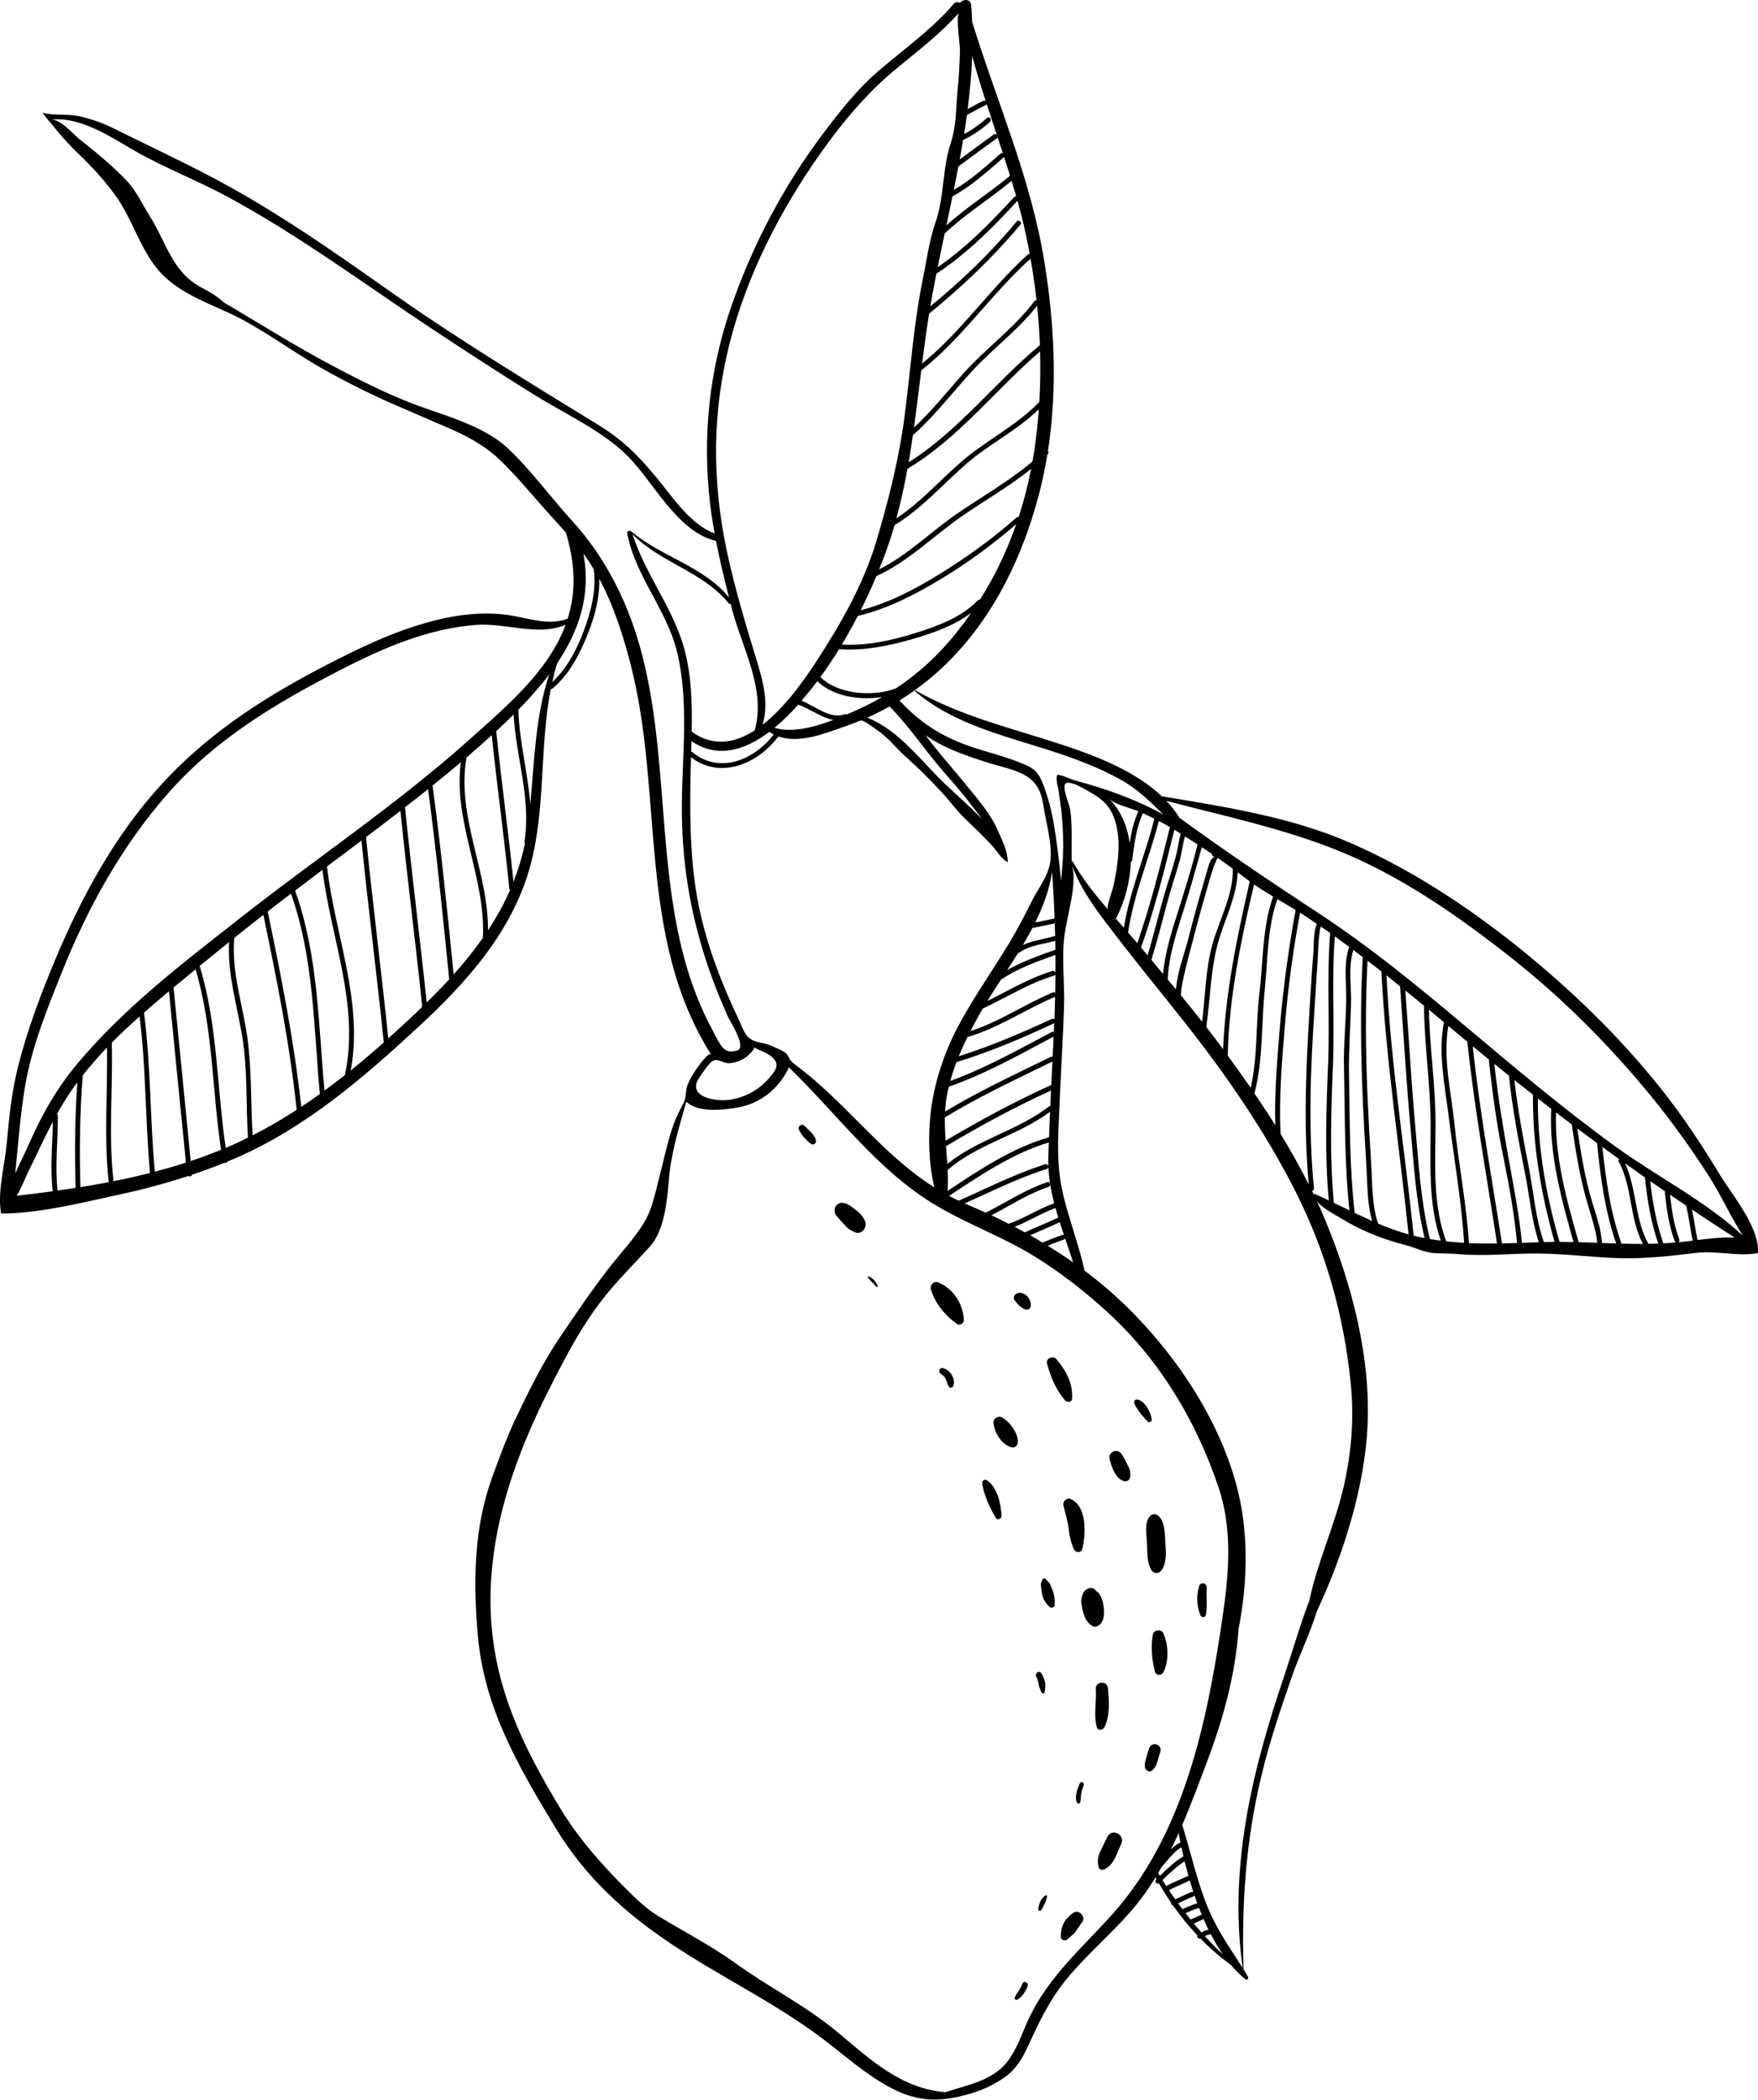 <?xml version="1.0" encoding="UTF-8"?><svg xmlns="http://www.w3.org/2000/svg" xmlns:xlink="http://www.w3.org/1999/xlink" height="597.1" preserveAspectRatio="xMidYMid meet" version="1.0" viewBox="0.0 0.0 500.0 597.1" width="500.0" zoomAndPan="magnify"><defs><clipPath id="a"><path d="M 0 0 L 500 0 L 500 597.078 L 0 597.078 Z M 0 0"/></clipPath></defs><g><g clip-path="url(#a)" id="change1_1"><path d="M 459.805 326.297 C 444.848 315.496 430.742 303.555 416.625 291.695 C 403.215 280.43 389.863 269.445 375.211 259.816 C 361.75 250.969 348.465 242.062 335.453 232.566 C 334.398 230.828 333.133 229.234 331.723 227.742 C 347.961 232.023 364.547 235.496 380.152 241.723 C 398.051 248.855 414.684 260.418 429.723 272.293 C 444.438 283.914 457.777 297.277 469.637 311.789 C 475.465 318.91 480.855 326.449 485.848 334.176 C 489.406 339.68 492.133 345.84 495.676 351.398 C 485.059 341.527 471.496 334.73 459.805 326.297 Z M 482.812 352.637 C 482.16 349.773 481.855 346.84 481.23 343.977 C 485.238 346.664 489.27 349.332 493.367 351.93 C 489.859 351.812 486.262 352.199 482.812 352.637 Z M 479.539 353.055 C 478.801 353.148 478.062 353.211 477.324 353.281 C 477.582 353.129 477.758 352.84 477.621 352.473 C 476.078 348.367 475.449 344.086 474.988 339.762 C 476.492 340.789 478.012 341.801 479.523 342.824 C 480.406 346.094 480.699 349.504 481.43 352.816 C 480.789 352.895 480.16 352.977 479.539 353.055 Z M 473.078 353.59 C 471.078 347.836 470.016 341.93 469.352 335.902 C 470.711 336.855 472.105 337.781 473.477 338.727 C 473.973 343.57 474.598 348.363 476.312 352.961 C 476.387 353.16 476.52 353.285 476.672 353.348 C 475.473 353.449 474.277 353.531 473.078 353.59 Z M 468.844 353.723 C 464.879 346.672 465.555 338.094 462.18 330.824 C 464.051 332.172 465.941 333.5 467.832 334.828 C 468.523 341.234 469.527 347.555 471.633 353.656 C 470.703 353.691 469.773 353.711 468.844 353.723 Z M 461.18 353.668 C 458.027 344.828 456.727 335.496 455.742 326.184 C 457.324 327.344 458.922 328.48 460.516 329.629 C 460.332 329.812 460.25 330.09 460.41 330.391 C 464.305 337.645 463.41 346.484 467.266 353.738 C 465.234 353.742 463.207 353.723 461.18 353.668 Z M 455.68 353.484 C 455.461 352.316 455.367 351.078 455.164 350.051 C 454.598 347.238 453.648 344.5 452.82 341.758 C 450.73 334.906 449.656 327.965 448.605 320.922 C 450.465 322.32 452.352 323.688 454.227 325.066 C 455.184 334.715 456.461 344.445 459.668 353.621 C 458.34 353.578 457.008 353.531 455.68 353.484 Z M 448.918 353.246 C 448.934 353.152 448.934 353.047 448.902 352.934 C 445.52 341.18 442.125 328.727 442.543 316.371 C 444.031 317.516 445.547 318.621 447.039 319.75 C 447.043 319.789 447.027 319.82 447.039 319.859 C 448.098 326.949 449.156 333.867 451.086 340.781 C 451.973 343.965 453.039 347.086 453.789 350.309 C 454.016 351.297 454.125 352.371 454.297 353.43 C 452.508 353.363 450.715 353.297 448.918 353.246 Z M 443.562 353.156 C 439.719 339.984 437.281 326.141 437.398 312.402 C 438.656 313.387 439.926 314.359 441.195 315.332 C 440.516 328.133 444.094 341.012 447.527 353.215 C 446.203 353.184 444.883 353.16 443.562 353.156 Z M 439.098 353.219 C 436.691 346.512 436.188 338.895 434.824 332.012 C 433.188 323.762 431.664 315.496 430.715 307.137 C 432.465 308.539 434.23 309.918 435.992 311.297 C 435.855 325.492 438.285 339.535 442.129 353.16 C 441.121 353.172 440.109 353.188 439.098 353.219 Z M 432.867 353.457 C 432.102 345.633 430.59 337.902 429.195 330.168 C 427.531 320.973 426.02 311.836 425.004 302.555 C 426.387 303.68 427.781 304.785 429.172 305.898 C 429.172 305.914 429.164 305.926 429.168 305.938 C 430.125 315.297 431.922 324.531 433.754 333.754 C 435.031 340.164 435.566 347.016 437.676 353.27 C 436.062 353.336 434.461 353.398 432.867 353.457 Z M 427.184 353.617 C 424.281 334.945 420.863 316.34 418.875 297.539 C 420.395 298.801 421.922 300.035 423.445 301.277 C 424.418 310.676 425.715 320.016 427.617 329.273 C 429.254 337.242 430.699 345.371 431.477 353.496 C 430.039 353.547 428.605 353.594 427.184 353.617 Z M 417.797 353.527 C 417.051 342.156 414.836 330.953 413.668 319.629 C 412.734 310.586 410.332 300.859 411.926 291.746 C 412.152 291.938 412.383 292.121 412.605 292.316 C 414.18 293.645 415.762 294.941 417.336 296.258 C 419.359 315.496 422.855 334.512 425.773 353.629 C 423.109 353.66 420.453 353.648 417.797 353.527 Z M 416.41 353.441 C 414.715 353.34 413.023 353.207 411.32 353.012 C 407.414 342.441 408.227 331.008 408.289 319.941 C 408.352 308.977 406.598 298.105 406.41 287.145 C 407.844 288.32 409.266 289.523 410.691 290.719 C 408.945 299.348 410.926 308.621 411.992 317.195 C 413.484 329.234 415.656 341.32 416.41 353.441 Z M 406.68 352.359 C 404.07 341.664 403.438 330.465 402.457 319.543 C 401.328 306.934 400.656 294.289 399.684 281.664 C 401.461 283.098 403.234 284.539 405.004 285.992 C 405.094 297.375 406.895 308.66 406.895 320.043 C 406.895 331.066 406.141 342.246 409.781 352.816 C 408.754 352.68 407.719 352.539 406.68 352.359 Z M 405.168 352.074 C 404.676 351.98 404.188 351.91 403.695 351.801 C 403.145 351.68 402.605 351.531 402.062 351.395 C 399.539 326.727 395.496 302.184 394.352 277.391 C 395.648 278.406 396.922 279.453 398.203 280.48 C 399.164 293.977 399.973 307.488 401.184 320.969 C 402.113 331.324 402.758 341.918 405.168 352.074 Z M 391.898 347.938 C 391.898 347.863 391.898 347.797 391.875 347.719 C 390.16 342.57 390.34 336.703 390 331.328 C 389.582 324.766 389.223 318.199 388.938 311.633 C 388.391 298.832 388.27 286.008 388.941 273.207 C 390.277 274.223 391.594 275.254 392.918 276.285 C 392.91 276.336 392.895 276.379 392.895 276.434 C 394.152 301.434 398.051 326.156 400.617 351.035 C 397.605 350.195 394.723 349.129 391.898 347.938 Z M 390.281 347.234 C 388.602 346.488 386.938 345.715 385.281 344.922 C 383.828 331.98 383.906 318.945 383.68 305.941 C 383.559 299.16 384.039 292.406 384.254 285.629 C 384.406 280.648 383.375 274.996 384.906 270.152 C 385.812 270.824 386.703 271.516 387.598 272.195 C 387.598 272.211 387.594 272.219 387.59 272.234 C 386.844 285.43 387.02 298.641 387.559 311.84 C 387.824 318.395 388.203 324.949 388.613 331.496 C 388.934 336.648 388.785 342.234 390.281 347.234 Z M 379.273 342.012 C 379.324 341.902 379.359 341.781 379.344 341.641 C 378.133 328.75 378.578 315.816 379.109 302.906 C 379.617 290.727 378.695 278.441 379.645 266.289 C 381.02 267.27 382.359 268.281 383.715 269.277 C 382.086 274.078 382.961 279.484 382.887 284.461 C 382.793 290.805 382.094 297.16 382.238 303.504 C 382.547 317.078 382.34 330.691 383.805 344.207 C 382.297 343.477 380.789 342.742 379.273 342.012 Z M 374.141 339.625 C 373.949 339.535 373.777 339.574 373.645 339.672 C 373.492 339.348 373.324 339.039 373.176 338.723 C 373.48 338.617 373.746 338.34 373.707 337.934 C 372.051 320.996 372.707 303.961 373.863 287.012 C 374.176 282.406 374.414 277.805 374.758 273.203 C 374.84 272.09 374.953 265.402 375.652 263.492 C 376.547 264.109 377.43 264.738 378.316 265.359 C 377.324 277.77 378.254 290.281 377.727 302.719 C 377.184 315.602 376.75 328.508 377.926 341.363 C 376.676 340.773 375.414 340.191 374.141 339.625 Z M 384.156 393.301 C 385.164 403.316 384.406 412.996 382.16 422.781 C 379.652 433.738 374.676 444.258 372.363 455.305 C 369.816 461.852 367.859 468.824 365.656 475.359 C 362.613 484.379 359.754 493.512 357.473 502.754 C 352.863 521.426 350.707 540.547 353.438 559.668 C 350.273 554.629 346.871 549.914 344.359 544.379 C 340.648 536.191 338.926 527.488 336.242 518.988 C 338.871 512.879 341.172 506.617 343.465 500.543 C 347.875 488.863 351.406 476.043 352.266 463.203 C 355.031 449.332 355.07 434.656 351.57 422.004 C 346.508 403.703 335.309 386.672 322.109 373.246 C 317.84 368.902 313.242 364.93 308.395 361.293 C 308.391 361.203 308.406 361.125 308.387 361.039 C 306.82 353.949 304.172 347.172 302.477 340.121 C 300.73 332.895 300.785 326.68 301.105 319.438 C 301.273 315.699 301.43 311.961 301.613 308.223 C 301.965 301.039 302.355 293.852 302.621 286.66 C 302.871 279.773 301.871 272.5 302.781 265.777 C 303.512 260.398 306.566 250.797 304.789 245.75 C 306.945 251.883 310.465 256.973 314.324 262.078 C 314.41 262.336 314.566 262.543 314.785 262.691 C 315.68 263.867 316.586 265.047 317.504 266.238 C 323.719 274.363 330.23 282.262 336.582 290.285 C 348.676 305.574 359.918 321.84 368.684 339.277 C 377.203 356.219 382.258 374.465 384.156 393.301 Z M 342.676 550.598 C 343.098 550.383 343.535 550.215 344.016 550.148 C 344.156 550.125 344.258 550.07 344.344 550 C 345.402 552.043 346.543 554.004 347.812 555.816 C 346.02 554.145 344.316 552.395 342.676 550.598 Z M 339.531 547.008 C 340.457 546.594 341.391 546.172 342.32 545.758 C 342.766 546.781 343.234 547.789 343.719 548.781 C 342.992 548.887 342.34 549.188 341.711 549.543 C 340.969 548.707 340.242 547.867 339.531 547.008 Z M 337.16 544.051 C 338.434 543.52 339.684 542.922 341.02 542.594 C 341.266 543.23 341.531 543.844 341.789 544.473 C 340.738 544.945 339.684 545.414 338.629 545.879 C 338.137 545.273 337.641 544.668 337.16 544.051 Z M 335.066 541.281 C 336.477 540.648 337.836 539.906 339.289 539.367 C 339.516 539.285 339.645 539.129 339.703 538.949 C 339.961 539.73 340.234 540.5 340.52 541.273 C 339.059 541.66 337.703 542.355 336.293 542.906 C 335.887 542.359 335.465 541.832 335.066 541.281 Z M 332.465 537.562 C 334.359 536.477 336.434 535.754 338.379 534.773 C 338.703 535.879 339.051 536.984 339.41 538.086 C 339.262 537.992 339.07 537.957 338.852 538.043 C 337.277 538.645 335.805 539.469 334.258 540.125 C 333.656 539.273 333.039 538.438 332.465 537.562 Z M 330.633 534.684 C 332.582 532.727 334.594 530.844 336.914 529.324 C 337.25 530.695 337.617 532.078 338.004 533.469 C 337.926 533.48 337.84 533.496 337.762 533.535 C 335.77 534.52 333.617 535.23 331.711 536.379 C 331.352 535.816 330.984 535.254 330.633 534.684 Z M 329.402 532.66 C 329.742 532.074 330.07 531.488 330.402 530.902 C 330.91 530.32 331.414 529.734 331.93 529.16 C 333.066 527.875 334.406 526.164 336.02 525.352 C 336.195 526.199 336.398 527.07 336.598 527.934 C 336.512 527.949 336.418 527.984 336.324 528.039 C 333.945 529.574 331.891 531.48 329.891 533.461 C 329.73 533.191 329.559 532.93 329.402 532.66 Z M 335.734 523.965 C 334.707 524.414 333.82 525.152 333.012 525.961 C 333.777 524.426 334.516 522.867 335.223 521.301 C 335.379 522.168 335.555 523.062 335.734 523.965 Z M 316.371 544.371 C 307.828 553.91 298.352 561.992 292.746 573.762 C 290.676 578.094 289.367 582.762 286.301 586.543 C 282.047 591.797 275.09 592.91 268.918 594.977 C 256.43 594.035 247.516 585.703 238.398 578.059 C 229.301 570.434 218.832 565.254 209.246 558.344 C 202.258 553.312 194.523 549.332 187.168 544.855 C 183.949 542.895 181.168 540.25 178.574 537.68 C 171.668 530.844 164.672 522.996 159.57 514.609 C 148.805 496.898 140.492 479.934 139.586 458.832 C 138.812 440.73 143.586 423.055 150.922 406.215 C 151.035 405.906 151.164 405.613 151.312 405.344 C 152.836 401.891 154.457 398.469 156.172 395.094 C 161.145 385.27 165.988 375.863 173.238 367.18 C 176.93 362.766 181.016 358.754 184.852 354.48 C 188.98 349.891 189.754 341.445 190.227 335.559 C 190.828 327.98 193.125 320.645 195.188 313.301 C 195.246 313.355 195.301 313.414 195.359 313.469 C 198.836 316.516 205.855 315.652 210 314.922 C 216.332 313.809 221.75 309.359 224.367 303.543 C 238.168 316.859 249.664 333.008 266.383 342.898 C 275.348 348.207 285.211 351.734 294.125 357.23 C 301.922 362.039 309.137 367.703 315.832 373.945 C 330.258 387.379 340.395 404.578 346.633 423.168 C 350.688 435.266 349.441 448.254 347.605 460.637 C 343.281 489.785 336.762 521.609 316.371 544.371 Z M 199.059 306.215 C 199.906 305.043 201.664 302.086 203.027 301.562 C 204.086 301.152 205.395 302.016 206.387 302.234 C 208.152 302.629 209.973 301.871 211.52 301.102 C 211.855 300.934 215.215 298.301 214.316 297.789 C 214.938 298.145 215.562 298.461 216.227 298.727 C 217.836 299.367 219.668 300.223 220.566 301.789 C 221.574 303.559 219.707 305.473 218.555 306.793 C 215.797 309.961 211.926 312.039 207.793 312.723 C 205.883 313.039 203.02 312.906 200.879 312.121 C 198.332 311.191 196.801 309.336 199.059 306.215 Z M 198.668 284.539 C 192.316 269.094 190.406 252.32 189.027 235.809 C 187.637 219.227 186.816 202.441 182.641 186.258 C 178.992 172.125 172.578 158.906 162.727 148.125 C 156.641 141.469 150.832 133.445 144.355 127.406 C 138.242 121.707 128.191 118.617 120.66 115.996 C 111.387 112.773 102.566 108.262 93.918 103.668 C 83.66 98.219 73.777 91.934 63.711 86.051 C 61.98 84.441 59.875 83.113 57.621 81.953 C 48.965 77.5 47.57 69.41 42.723 61.676 C 40.512 58.156 38.809 54.305 35.941 51.293 C 31.887 47.031 27.258 43.273 22.652 39.625 C 20.652 38.039 17.148 33.703 14.387 34.035 C 22.824 33.027 31.414 38.93 38.344 42.906 C 46.75 47.73 56.016 51.266 64.582 55.883 C 85.078 66.938 103.777 80.898 123.164 93.727 C 132.637 99.992 142.176 106.18 151.812 112.188 C 160.34 117.5 170.527 122.102 177.844 129.031 C 185.617 136.402 192.316 151.164 203.641 153.832 C 204.691 159.238 205.988 164.605 207.348 169.93 C 200.418 161.254 188.293 158.363 179.875 151.398 C 179.824 151.355 179.77 151.359 179.715 151.371 C 179.488 150.637 178.238 150.895 178.383 151.668 C 180.691 163.852 189.641 173.375 192.57 185.402 C 195.949 199.281 194.047 214.555 193.93 228.688 C 193.867 236.426 194.41 244.168 195.629 251.809 C 196.984 260.355 199.184 268.75 202.094 276.898 C 203.574 281.055 205.242 285.141 207.055 289.164 C 207.742 290.691 212.703 298.172 209.426 298.836 C 207.043 299.32 206.031 298.816 204.797 296.902 C 203.887 295.484 203.191 293.949 202.398 292.469 C 201.02 289.891 199.777 287.242 198.668 284.539 Z M 165.969 179.586 C 164.035 184.723 161.203 190.188 157.07 193.965 C 157.465 192.18 157.906 190.41 158.445 188.652 C 164.695 179.363 168.172 169.094 165.902 157.402 C 166.957 158.816 167.922 160.316 168.852 161.852 C 169.68 167.867 168.066 173.984 165.969 179.586 Z M 133.391 210.422 C 113.203 228.484 90.602 243.609 69.312 260.297 C 52.543 273.441 34.895 286.789 21.312 303.328 C 16.207 309.551 12.316 316.312 9.02 323.594 C 7.586 326.758 6.137 329.914 4.625 333.039 C 4.547 333.195 4.445 333.426 4.332 333.688 C 5.156 325.461 5.75 317.211 7.109 309.051 C 9.016 297.633 13.562 286.512 17.875 275.809 C 25.191 257.668 34.762 240.469 47.699 225.723 C 61.332 210.18 78.336 200.066 96.488 190.695 C 108.785 184.344 121.395 178.824 135.344 177.715 C 143.586 177.055 153.098 181.043 160.863 177.676 C 160.332 179.117 159.707 180.566 158.969 182.016 C 153.258 193.242 142.617 202.164 133.391 210.422 Z M 150.82 228.703 C 150.133 219.738 147.688 210.887 147.43 201.84 C 150.605 198.609 153.586 195.27 156.207 191.789 C 152.285 203.605 151.996 216.098 150.82 228.703 Z M 149.176 239.277 C 149.141 239.496 149.199 239.68 149.305 239.82 C 148.523 243.645 147.418 247.277 146.047 250.762 C 144.562 236.465 142.605 222.227 141.133 207.926 C 141.176 207.887 141.223 207.852 141.266 207.809 C 142.898 206.297 144.508 204.758 146.082 203.195 C 146.723 215.273 151.105 227.125 149.176 239.277 Z M 138.801 264.562 C 138.934 247.973 129.738 232.105 132.684 215.434 C 132.684 215.43 132.684 215.426 132.684 215.418 C 135.102 213.34 137.496 211.227 139.855 209.07 C 141.367 223.594 143.395 238.055 144.84 252.578 C 144.859 252.797 144.961 252.945 145.09 253.043 C 143.336 257.078 141.211 260.898 138.801 264.562 Z M 137.332 266.73 C 134.812 270.328 132.008 273.777 129.02 277.121 C 127.238 259.195 125.422 241.27 123.023 223.41 C 125.73 221.227 128.418 219.023 131.074 216.773 C 128.785 233.676 138.27 249.801 137.332 266.73 Z M 121.355 285.082 C 119.441 266.562 117.051 248.098 115.184 229.578 C 117.375 227.867 119.582 226.176 121.746 224.434 C 124.148 242.418 125.965 260.469 127.754 278.52 C 125.703 280.746 123.551 282.922 121.355 285.082 Z M 118.062 288.281 C 115.551 290.652 113.008 292.996 110.434 295.305 C 108.469 276.211 106.039 257.164 104.102 238.066 C 107.375 235.594 110.645 233.105 113.891 230.59 C 115.75 249.188 118.176 267.723 120.082 286.316 C 119.406 286.973 118.75 287.633 118.062 288.281 Z M 99.746 304.43 C 103.43 284.863 95.195 265.691 93 246.41 C 96.266 243.957 99.539 241.508 102.801 239.047 C 104.73 258.203 107.191 277.301 109.152 296.453 C 106.074 299.184 102.945 301.852 99.746 304.43 Z M 98.148 305.688 C 96.223 307.215 94.262 308.695 92.285 310.148 C 90.543 291.102 90.477 271.441 83.918 253.273 C 86.516 251.301 89.109 249.328 91.715 247.371 C 94.066 266.684 102.305 285.84 98.148 305.461 C 98.133 305.547 98.141 305.617 98.148 305.688 Z M 90.973 311.113 C 89.234 312.367 87.469 313.59 85.684 314.773 C 83.648 296.074 79.965 277.625 76.137 259.227 C 77.238 258.371 78.332 257.504 79.441 256.656 C 80.543 255.816 81.652 254.988 82.754 254.152 C 89.266 272.316 89.199 292.098 90.973 311.113 Z M 71.855 322.871 C 71.289 313.703 71.617 304.469 70.391 295.355 C 69.094 285.703 65.77 276.539 66.629 266.723 C 69.379 264.527 72.133 262.34 74.91 260.18 C 78.723 278.539 82.43 296.957 84.375 315.621 C 80.336 318.246 76.168 320.676 71.855 322.871 Z M 70.512 323.527 C 69.695 323.93 68.887 324.344 68.059 324.73 C 66.781 325.324 65.492 325.895 64.191 326.445 C 61.66 309.199 61.914 291.473 56.781 274.703 C 59.559 272.43 62.348 270.164 65.148 267.914 C 64.652 277.32 67.582 286.32 69.016 295.594 C 70.438 304.801 69.934 314.23 70.512 323.527 Z M 54.238 330.18 C 52.656 313.727 50.98 297.281 49.359 280.836 C 51.441 279.105 53.523 277.379 55.617 275.66 C 60.586 292.305 60.316 309.895 62.863 326.984 C 60.031 328.148 57.152 329.203 54.238 330.18 Z M 44.027 333.203 C 42.656 318.141 42.906 302.969 40.961 287.957 C 43.156 286.031 45.379 284.141 47.609 282.281 C 47.758 282.156 47.91 282.035 48.059 281.906 C 49.672 298.148 51.23 314.395 52.887 330.633 C 49.969 331.578 47.008 332.414 44.027 333.203 Z M 32.293 335.914 C 30.785 322.824 32.148 309.648 31.793 296.508 C 34.34 293.941 36.992 291.469 39.699 289.066 C 41.566 303.824 41.309 318.758 42.66 333.566 C 39.23 334.441 35.77 335.215 32.293 335.914 Z M 22.875 337.605 C 22.551 326.996 22.707 316.371 23.547 305.789 C 25.711 303.059 28.012 300.434 30.43 297.918 C 30.68 310.68 29.488 323.469 30.926 336.18 C 28.25 336.703 25.566 337.164 22.875 337.605 Z M 16.375 338.562 C 15.605 331.527 16.484 324.453 16.457 317.383 C 16.453 317.137 16.344 316.953 16.195 316.824 C 17.379 314.684 18.641 312.57 20.055 310.504 C 20.68 309.582 21.336 308.688 22 307.797 C 21.297 317.789 21.195 327.809 21.496 337.82 C 19.789 338.09 18.082 338.32 16.375 338.562 Z M 4.773 340.051 C 6.266 337.477 7.391 334.496 8.164 332.953 C 10.516 328.23 12.629 323.527 15.039 318.949 C 14.898 325.559 14.242 332.191 14.992 338.766 C 11.578 339.238 8.164 339.676 4.773 340.051 Z M 208.469 94.082 C 213.98 74.684 223.801 56.531 235.711 40.344 C 241.398 32.613 247.656 25.535 255.066 19.414 C 261.215 14.344 267.465 9.586 272.77 3.617 C 271.805 4.703 273.055 12.641 273.02 14.379 C 272.945 18.246 272.699 22.109 272.328 25.957 C 271.848 30.961 272.035 35.781 270.453 40.539 C 267.965 48.008 268.594 56.02 266.062 63.289 C 264.258 68.48 263.566 73.973 262.465 79.367 C 259.883 92.02 259 104.848 257.375 117.609 C 255.773 130.176 252.777 142.152 249.137 154.262 C 245.559 166.16 238.973 177.684 232.227 188.027 C 228.719 193.406 223.281 201.145 216.902 206.105 C 218.621 200.234 217.223 194.41 215.426 188.512 C 212.215 177.984 209.055 167.637 206.75 156.84 C 206.504 155.695 206.281 154.555 206.066 153.41 C 206.09 153.211 206.047 153 205.949 152.812 C 202.293 133.039 202.926 113.574 208.469 94.082 Z M 276.5 15.91 C 277.66 20.207 278.973 24.469 280.34 28.719 C 280.168 28.594 279.945 28.543 279.695 28.66 C 278.164 29.367 276.699 30.219 275.215 31.02 C 275.855 26 276.324 20.965 276.5 15.91 Z M 280.617 29.562 C 281.566 32.496 282.535 35.43 283.508 38.363 C 283.289 38.133 282.945 38.023 282.609 38.262 C 279.363 40.582 276.164 42.965 272.957 45.336 C 273.297 43.5 273.617 41.656 273.922 39.816 C 276.703 38.512 279.312 36.703 281.559 34.664 C 282.215 34.07 281.43 32.926 280.754 33.523 C 278.766 35.277 276.57 36.887 274.203 38.125 C 274.492 36.316 274.762 34.508 275.008 32.695 C 276.762 31.781 278.465 30.762 280.266 29.938 C 280.453 29.852 280.559 29.715 280.617 29.562 Z M 283.707 38.973 C 284.223 40.516 284.734 42.062 285.242 43.609 C 285.031 43.496 284.777 43.488 284.539 43.695 C 280.328 47.398 276.129 51.203 271.27 54.027 C 271.723 51.801 272.16 49.574 272.578 47.344 C 276.199 44.688 279.793 41.996 283.445 39.387 C 283.609 39.27 283.684 39.121 283.707 38.973 Z M 285.562 44.586 C 286.145 46.383 286.723 48.18 287.277 49.98 C 281.391 54.852 274.859 58.961 269.176 64.062 C 269.758 61.32 270.332 58.574 270.898 55.828 C 276.277 52.922 280.816 48.809 285.398 44.797 C 285.473 44.734 285.523 44.66 285.562 44.586 Z M 289.023 55.832 C 288.82 55.812 288.609 55.867 288.438 56.055 C 281.914 63.117 274.77 70.5 266.695 75.965 C 267.332 72.793 268 69.621 268.672 66.441 C 274.527 60.852 281.5 56.605 287.723 51.438 C 288.168 52.902 288.605 54.363 289.023 55.832 Z M 291.617 65.98 C 292.074 68.066 292.48 70.164 292.867 72.266 C 292.691 72.211 292.488 72.238 292.301 72.406 C 281.66 82.012 273.422 94.352 262.262 103.383 C 262.863 98.648 263.5 93.914 264.258 89.191 C 273.633 81.559 282.477 73.172 290.215 63.879 C 290.793 63.188 289.707 62.301 289.137 62.992 C 281.859 71.832 273.465 79.836 264.609 87.113 C 264.73 86.387 264.848 85.66 264.977 84.938 C 265.398 82.57 265.855 80.207 266.32 77.844 C 274.91 72.23 282.523 64.586 289.379 57.094 C 290.191 60.035 290.965 62.992 291.617 65.98 Z M 294.812 85.445 C 294.578 85.41 294.328 85.473 294.145 85.715 C 288.414 93.363 280.453 98.996 274.09 106.094 C 269.41 111.316 265.09 116.828 259.945 121.605 C 260.695 116.195 261.344 110.766 262.02 105.328 C 273.703 96.191 282.059 83.438 293.098 73.566 C 293.789 77.508 294.375 81.469 294.812 85.445 Z M 295.762 98.152 C 282.91 108.812 272.66 122.516 258.438 131.461 C 258.879 128.906 259.266 126.34 259.637 123.773 C 266.805 117.469 272.27 109.613 279.016 102.906 C 284.367 97.586 290.348 92.93 294.969 86.922 C 295.352 90.656 295.621 94.398 295.762 98.152 Z M 295.598 114.316 C 288.879 121.254 280.098 125.398 272.918 131.742 C 266.977 136.988 261.594 143.043 254.945 147.402 C 256.215 142.734 257.238 138.035 258.098 133.309 C 272.652 124.668 283.082 110.855 295.816 99.934 C 295.949 104.73 295.883 109.527 295.598 114.316 Z M 294.066 128.801 C 293.941 129.613 293.789 130.418 293.648 131.227 C 287.066 136.809 279.461 141.109 272.352 145.973 C 264.855 151.105 258.215 157.84 250.039 161.914 C 250.469 160.859 250.883 159.805 251.285 158.746 C 252.469 155.641 253.5 152.512 254.406 149.359 C 261.996 144.75 267.98 137.938 274.609 132.105 C 281.176 126.324 289.164 122.523 295.457 116.395 C 295.152 120.547 294.703 124.688 294.066 128.801 Z M 289.719 147.051 C 289.508 147.004 289.281 147.031 289.082 147.207 C 282.219 153.242 274.781 158.629 266.996 163.406 C 260.133 167.621 252.68 171.527 244.809 173.539 C 246.406 170.34 247.887 167.094 249.25 163.84 C 258.172 159.816 265.316 152.582 273.27 147.023 C 279.883 142.402 286.977 138.402 293.262 133.348 C 292.363 138 291.176 142.578 289.719 147.051 Z M 278.719 170.535 C 278.535 170.477 278.324 170.508 278.137 170.703 C 273.449 175.605 266.449 178.125 260.117 180.102 C 253.637 182.125 246.344 183.73 239.434 183.297 C 241.027 180.637 242.547 177.922 243.969 175.16 C 252.434 173.156 260.285 169.086 267.691 164.617 C 275.23 160.074 282.367 154.809 289.035 149.059 C 286.418 156.594 282.973 163.801 278.719 170.535 Z M 267.754 184.836 C 263.887 188.98 259.527 192.621 254.828 195.754 C 248.266 198.297 238.184 197.426 233.332 192.539 C 235.195 189.98 236.969 187.336 238.641 184.613 C 245.707 185.156 252.957 183.633 259.695 181.688 C 265.227 180.09 271.504 177.902 276.266 174.234 C 273.688 177.938 270.875 181.492 267.754 184.836 Z M 237.039 204.734 C 231.488 206.84 225.121 208.488 220.281 206.969 C 222.695 204.984 224.93 202.742 226.906 200.531 C 226.945 200.488 226.98 200.441 227.02 200.398 C 230.297 201.48 233.59 204.148 237.039 204.734 Z M 253 200.906 C 258.895 206.852 263.289 213.777 268.84 220.008 C 272.527 224.137 276.07 228.48 279.297 232.984 C 275.879 229.328 272.02 226.02 268.781 222.941 C 262.012 216.5 255.641 207.551 246.637 204.098 C 248.824 203.129 250.938 202.066 253 200.906 Z M 244.055 201.758 C 243.051 202.211 241.934 202.715 240.75 203.223 C 240.59 203.109 240.383 203.059 240.145 203.148 C 236.137 204.605 231.801 200.793 227.98 199.27 C 229.527 197.473 231.027 195.617 232.465 193.695 C 236.707 197.957 244.391 199.281 250.906 198.211 C 248.684 199.504 246.398 200.691 244.055 201.758 Z M 218.816 208.129 C 219.223 208.402 219.637 208.648 220.062 208.859 C 214.613 216.023 204.652 220.336 196.895 213.871 C 196.793 213.785 196.684 213.758 196.574 213.754 C 196.605 212.762 196.637 211.773 196.664 210.77 C 204.266 215.93 212.137 213.168 218.816 208.129 Z M 214.711 207.469 C 214.691 207.543 214.699 207.609 214.699 207.68 C 209.105 211.305 202.91 212.5 196.727 208.086 C 196.891 199.441 196.625 190.625 194.086 182.707 C 190.598 171.836 183.371 162.816 179.895 151.914 C 187.875 160.074 199.863 162.512 207.254 171.559 C 207.414 171.758 207.629 171.797 207.816 171.742 C 207.945 172.246 208.074 172.758 208.207 173.262 C 211.047 184.195 217.855 195.902 214.711 207.469 Z M 298.781 244.527 C 298.711 245.328 298.547 246.105 298.316 246.867 C 297.301 250.223 294.988 253.211 293.453 256.277 C 291.426 260.324 289.359 264.352 287.012 268.223 C 282.59 275.508 277.715 282.496 273.551 289.934 C 269.5 297.16 266.605 304.84 265.191 313.008 C 263.895 320.512 263.855 329.891 265.754 337.684 C 261.32 334.887 257.242 331.57 253.371 328.047 C 247.398 322.602 241.91 316.66 236.023 311.125 C 233.062 308.34 230 305.652 226.754 303.195 C 225.91 302.562 225.148 302.074 224.625 301.234 C 224.223 300.586 224.113 300.027 223.492 299.484 C 222.391 298.531 220.883 298.172 219.621 297.504 C 217.477 296.371 214.199 296.676 212.555 294.688 C 211.391 293.277 210.832 291.461 210.059 289.832 C 208.547 286.637 207.105 283.41 205.766 280.145 C 203.086 273.602 200.824 266.879 199.246 259.984 C 196.32 247.23 196.176 234.086 196.383 221.07 C 196.41 219.188 196.469 217.266 196.527 215.32 C 204.832 221.82 215.621 217.195 221.383 209.426 C 227.438 211.578 234.781 208.512 240.539 206.504 C 241.969 206.004 243.355 205.465 244.715 204.902 C 245.523 204.617 248.641 207.074 249.402 207.578 C 252.664 209.742 254.871 212.777 257.734 215.32 C 261.246 218.441 264.566 221.793 267.766 225.227 C 270.047 227.676 272.07 230.512 274.477 232.828 C 277.129 235.387 279.801 237.879 282.25 240.586 C 283.637 242.121 284.773 244.234 286.633 245.23 C 286.512 241.621 285.141 239.254 283.688 235.938 C 281.684 231.352 278.047 227.254 274.945 223.406 C 271.441 219.066 267.719 214.969 264.32 210.527 C 263.961 210.051 263.586 209.566 263.211 209.074 C 268.309 212.684 274.312 214.719 280.191 216.652 C 283.543 217.758 287.062 218.371 290.289 219.836 C 294.523 221.75 296.07 224.582 296.766 229.133 C 297.508 233.957 299.219 239.656 298.781 244.527 Z M 294.438 262.316 C 296.719 257.707 298.488 252.941 299.219 247.953 C 299.566 252.383 299.777 256.789 299.93 261.195 C 298.113 261.625 296.266 261.938 294.438 262.316 Z M 290.93 268.738 C 291.871 267.152 292.777 265.551 293.621 263.934 C 295.727 263.438 297.867 263.086 299.977 262.613 C 300.012 263.793 300.074 264.973 300.098 266.152 C 297.047 267.117 293.816 267.391 290.93 268.738 Z M 286.461 275.871 C 287.508 274.254 288.559 272.617 289.578 270.973 C 289.715 270.977 289.855 270.949 289.996 270.852 C 292.969 268.758 296.68 268.52 300.125 267.566 C 300.137 268.402 300.164 269.246 300.168 270.086 C 295.52 271.742 290.77 273.422 286.461 275.871 Z M 299.348 276.133 C 292.777 278.102 286.93 281.656 280.816 284.668 C 282.047 282.664 283.348 280.652 284.668 278.629 C 289.359 275.414 294.836 273.473 300.172 271.562 C 300.18 273.219 300.195 274.879 300.18 276.539 C 300.051 276.242 299.75 276.016 299.348 276.133 Z M 299.371 282.254 C 291.441 285.59 284.203 290.602 276.012 293.23 C 276.789 291.711 277.59 290.207 278.418 288.727 C 278.773 288.09 279.148 287.453 279.523 286.816 C 286.273 283.664 292.598 279.609 299.789 277.461 C 299.98 277.402 300.102 277.285 300.176 277.152 C 300.156 278.887 300.156 280.625 300.113 282.367 C 299.922 282.207 299.66 282.133 299.371 282.254 Z M 299.148 289.777 C 290.5 293.754 281.77 297.516 272.688 300.387 C 273.441 298.539 274.273 296.723 275.152 294.93 C 283.953 292.363 291.621 287.066 300.031 283.484 C 300.055 283.477 300.062 283.461 300.082 283.445 C 300.031 285.348 300.008 287.242 299.926 289.152 C 299.914 289.387 299.902 289.621 299.891 289.859 C 299.691 289.715 299.426 289.648 299.148 289.777 Z M 299.031 293.543 C 289.621 298.508 280.297 303.766 270.277 307.406 C 270.773 305.598 271.375 303.816 272.039 302.055 C 281.59 299.133 290.797 295.207 299.84 290.984 C 299.797 291.844 299.758 292.699 299.719 293.559 C 299.523 293.445 299.285 293.41 299.031 293.543 Z M 298.82 300.566 C 288.707 305.527 278.453 310.281 268.793 316.102 C 268.871 314.68 269.016 313.254 269.266 311.828 C 269.43 310.895 269.629 309.969 269.844 309.051 C 280.262 305.395 289.953 299.965 299.664 294.785 C 299.574 296.703 299.488 298.621 299.395 300.543 C 299.227 300.473 299.027 300.469 298.82 300.566 Z M 268.941 324.402 C 268.793 322.199 268.688 319.984 268.73 317.773 C 278.555 311.785 289.012 306.941 299.332 301.871 C 299.223 304.102 299.109 306.328 299 308.555 C 288.668 313.211 278.676 318.605 268.941 324.402 Z M 298.711 314.555 C 298.574 314.551 298.434 314.578 298.293 314.688 C 289.465 321.516 278.102 323.984 269.426 331.012 C 269.32 329.328 269.18 327.645 269.055 325.957 C 278.738 320.18 288.664 314.809 298.926 310.125 C 298.852 311.602 298.777 313.078 298.711 314.555 Z M 302.5 352.547 C 302.719 352.48 302.855 352.336 302.93 352.172 C 303.699 354.438 304.48 356.699 305.211 358.98 C 302.859 357.32 300.441 355.766 297.992 354.258 C 299.488 353.668 300.965 353.031 302.5 352.547 Z M 301.395 347.566 C 301.781 348.793 302.199 350.012 302.613 351.23 C 302.48 351.16 302.328 351.137 302.145 351.199 C 300.215 351.816 298.375 352.672 296.473 353.355 C 295.316 352.664 294.176 351.949 293 351.289 C 295.793 350.031 298.625 348.875 301.395 347.566 Z M 300.195 343.547 C 300.438 344.441 300.715 345.328 300.988 346.223 C 297.867 347.746 294.629 349.004 291.48 350.457 C 290.516 349.93 289.547 349.395 288.574 348.879 C 292.551 347.34 296.168 344.992 300.195 343.547 Z M 269.492 338.695 C 269.625 336.711 269.605 334.723 269.516 332.73 C 278.051 325.289 289.648 322.914 298.645 316.16 C 298.539 318.582 298.434 321 298.348 323.422 C 287.883 326.445 278.492 332.672 269.492 338.695 Z M 298.301 324.895 C 298.25 326.355 298.188 327.816 298.152 329.277 C 298.133 330.051 298.145 330.816 298.172 331.574 C 298.055 331.238 297.715 330.965 297.277 331.102 C 288.754 333.789 280.809 337.859 272.66 341.465 C 271.734 341.027 270.824 340.566 269.926 340.09 C 278.871 334.223 287.984 327.98 298.301 324.895 Z M 297.84 336.18 C 291.648 338.305 286.168 341.902 280.371 344.867 C 278.52 344.023 276.656 343.199 274.773 342.422 C 274.637 342.359 274.508 342.293 274.371 342.238 C 282.098 338.777 289.668 334.957 297.766 332.41 C 298.02 332.328 298.148 332.152 298.188 331.957 C 298.344 335.453 298.961 338.848 299.816 342.195 C 295.332 343.754 291.383 346.496 286.875 348.02 C 285.258 347.195 283.633 346.379 281.988 345.609 C 287.34 342.785 292.461 339.484 298.215 337.527 C 299.062 337.238 298.695 335.887 297.84 336.18 Z M 298.809 213.484 C 305.766 215.73 312.539 218.254 318.934 221.832 C 323.641 224.465 327.18 228.066 330.898 231.637 C 323.074 227.348 314.5 224.273 305.922 221.996 C 304.219 221.547 302.562 220.512 300.68 220.32 C 300.18 221.73 300.961 223.801 301.141 225.27 C 301.395 227.328 301.746 229.371 301.949 231.441 C 302.352 235.449 302.484 239.484 302.324 243.512 C 302.234 245.785 301.973 248.16 301.781 250.543 C 301.266 244.973 300.602 239.426 299.645 233.91 C 299.129 230.945 298.43 228.023 297.441 225.18 C 296.297 221.898 295.52 219.254 292.168 217.746 C 288.086 215.906 283.691 214.645 279.406 213.375 C 269.516 210.453 262.625 206.539 255.828 199.211 C 257.254 198.32 258.656 197.379 260.051 196.387 C 270.891 205.852 285.438 209.172 298.809 213.484 Z M 321.605 245.172 C 321.797 245.086 321.953 244.922 321.996 244.652 C 322.621 240.172 323.129 235.406 325.066 231.258 C 326.156 231.762 327.25 232.281 328.324 232.82 C 325.699 243.238 321.391 253.199 319.637 263.82 C 318.883 262.969 318.133 262.113 317.371 261.25 C 319.934 256.391 321.438 250.699 321.605 245.172 Z M 315.371 227.098 C 317.082 228.777 321.227 229.699 323.781 230.695 C 322.453 233.523 321.789 236.617 321.305 239.73 C 320.609 234.852 318.723 230.375 315.371 227.098 Z M 315.039 258.559 C 311.328 254.234 307.785 249.77 305.098 245.016 C 305.035 244.895 304.902 244.871 304.785 244.902 C 304.773 242.852 304.758 240.824 304.785 238.852 C 304.82 236.023 304.766 233.18 304.395 230.371 C 304.191 228.859 302.582 225.32 302.758 223.586 C 302.777 223.398 302.816 223.23 302.879 223.09 C 303.691 221.344 309.066 224.734 309.988 225.25 C 313.352 227.141 315.574 228.996 316.938 232.812 C 318.367 236.797 318.312 241.188 317.824 245.34 C 317.555 247.652 317.117 249.945 316.613 252.219 C 316.438 253.02 314.633 258.086 315.039 258.559 Z M 323.469 268.223 C 322.609 267.219 321.727 266.211 320.84 265.199 C 322.43 254.301 326.852 244.113 329.59 233.488 C 330.656 234.047 331.715 234.602 332.75 235.207 C 330.02 246.316 327.199 257.402 323.469 268.223 Z M 334.75 242.105 C 334.02 245.441 332.883 248.695 331.883 251.961 C 329.871 258.484 328.363 265.145 326.391 271.68 C 325.891 271.074 325.387 270.473 324.887 269.871 C 324.77 269.73 324.641 269.59 324.523 269.449 C 328.402 258.504 331.242 247.223 334.012 235.945 C 334.617 236.32 335.207 236.715 335.812 237.094 C 335.348 238.73 335.113 240.445 334.75 242.105 Z M 335.219 258.668 C 333.352 264.629 331.32 270.715 330.805 276.973 C 329.691 275.641 328.578 274.305 327.469 272.969 C 329.195 267.422 330.602 261.781 332.117 256.172 C 333.133 252.414 334.387 248.73 335.453 244.988 C 336.102 242.715 336.34 240.176 337.004 237.852 C 338.203 238.609 339.41 239.359 340.602 240.137 C 339.113 246.328 337.117 252.602 335.219 258.668 Z M 343.574 246.773 C 342.719 249.719 341.867 252.656 341.012 255.605 C 339.852 259.617 338.852 263.648 337.777 267.68 C 336.711 271.664 334.809 276.68 334.457 281.352 C 333.68 280.41 332.891 279.477 332.109 278.535 C 332.426 271.492 334.793 264.684 336.887 258.008 C 338.648 252.383 340.234 246.629 341.812 240.941 C 342.766 241.57 343.73 242.191 344.672 242.84 C 344.66 243.289 345.07 243.762 345.617 243.543 C 344.348 244.055 343.98 245.371 343.574 246.773 Z M 344.812 268.613 C 342.848 275.727 342.824 283.23 341.891 290.535 C 339.914 288.023 337.898 285.539 335.867 283.07 C 335.93 280.625 336.617 278.051 337.109 275.863 C 337.941 272.141 339.035 268.48 339.969 264.785 C 341.148 260.16 342.473 255.586 343.797 251 C 344.473 248.676 345.098 246.406 346.176 244.234 C 346.223 244.137 346.258 244.047 346.301 243.949 C 347.758 244.961 349.195 245.992 350.621 247.047 C 350.812 254.523 346.758 261.566 344.812 268.613 Z M 347.867 298.402 C 347.305 297.633 346.742 296.852 346.172 296.086 C 345.16 294.734 344.117 293.41 343.082 292.078 C 344.312 283.441 344.285 274.602 346.98 266.227 C 348.895 260.277 351.785 254.387 352 248.078 C 352.594 248.527 353.199 248.961 353.785 249.414 C 354.332 249.844 354.891 250.254 355.445 250.652 C 351.84 266.418 348.52 282.23 347.867 298.402 Z M 358.191 282.512 C 357.117 291.453 357.746 300.555 355.715 309.367 C 353.582 306.273 351.398 303.227 349.188 300.203 C 349.531 283.754 352.91 267.484 356.676 251.516 C 358.453 252.734 360.258 253.867 362.094 254.965 C 358.965 263.789 359.301 273.32 358.191 282.512 Z M 369.762 259.57 C 370.305 259.914 370.855 260.258 371.398 260.617 C 372.453 261.312 373.484 262.027 374.527 262.734 C 373.52 264.855 373.684 269.383 373.562 270.762 C 373.121 275.828 372.848 280.906 372.527 285.98 C 371.469 302.938 370.68 319.898 372.23 336.84 C 369.777 331.934 367.074 327.148 364.219 322.445 C 363.691 312.316 364.602 301.855 365.426 291.816 C 366.312 281.012 367.762 270.23 369.762 259.57 Z M 363.922 293.188 C 363.203 301.988 362.441 311.086 362.719 320.004 C 360.777 316.898 358.754 313.844 356.695 310.816 C 356.781 310.742 356.852 310.645 356.891 310.5 C 359.273 301.09 358.723 291.148 359.707 281.543 C 360.586 272.961 360.395 263.914 363.305 255.691 C 365.027 256.707 366.758 257.719 368.488 258.777 C 366.418 270.18 364.863 281.637 363.922 293.188 Z M 489.02 333.855 C 483.961 325.492 478.551 317.328 472.465 309.68 C 460.555 294.707 446.699 281.316 431.801 269.352 C 417.254 257.676 401.094 247.109 383.953 239.652 C 366.973 232.27 348.559 229.504 330.434 226.441 C 323.027 219.402 312.152 215.145 303.094 212.121 C 288.406 207.215 273.828 203.965 260.211 196.262 C 261.441 195.383 262.656 194.457 263.863 193.477 C 280.254 180.133 290.156 160.859 295.457 140.734 C 296.453 136.953 297.246 133.133 297.879 129.281 C 297.918 129.242 297.957 129.207 298 129.168 C 298.297 128.875 298.246 128.492 298.055 128.23 C 300.82 110.41 299.898 91.996 297.016 74.301 C 293.152 50.59 283.512 28.953 276.492 6.188 C 276.43 4.602 276.344 3.02 276.215 1.434 C 276.066 -0.363 273.902 -0.348 273.031 0.824 C 272.488 0.512 271.77 0.496 271.25 1.105 C 265.047 8.352 257.305 13.801 250.098 19.961 C 243.812 25.332 238.656 31.914 233.723 38.512 C 222.824 53.07 214.23 69.363 208.207 86.512 C 201.734 104.93 199.668 124.156 201.996 143.523 C 202.324 146.262 202.758 148.988 203.25 151.711 C 196.562 149.219 191.641 141.871 187.379 136.621 C 182.254 130.301 177.48 125.34 170.543 121.07 C 150.613 108.816 130.535 96.668 111.398 83.191 C 94.379 71.203 77.676 59.43 59.156 49.809 C 50.172 45.137 40.98 40.82 31.914 36.312 C 29.211 34.973 26.23 33.973 23.316 33.223 C 19.504 32.242 15.75 32.988 12.055 32.086 C 15.387 36.18 18.348 39.938 22.098 43.512 C 26.125 47.344 29.891 51.449 33.113 55.992 C 37.309 61.914 39.504 69.445 43.898 75.406 C 49.129 82.5 57.438 85.461 65.141 89.012 C 74.121 93.152 82.199 99.379 90.832 104.34 C 98.73 108.879 106.941 112.887 115.336 116.426 C 119.184 118.051 122.988 119.785 126.844 121.41 C 132.297 123.707 137.652 126.512 141.977 130.617 C 146.609 135.02 150.629 139.945 154.926 144.758 C 156.926 146.996 158.961 149.211 160.957 151.461 C 163.477 159.922 163.988 167.906 161.457 175.945 C 156.062 178.008 150.254 175.777 144.789 174.941 C 139.137 174.07 132.992 174.48 127.402 175.602 C 115.836 177.922 105.266 182.773 94.812 188.102 C 76.258 197.562 59.422 208.109 45.363 223.68 C 32.508 237.922 23.223 255.039 15.828 272.633 C 11.637 282.605 7.723 292.961 5.102 303.461 C 3.32 310.578 2.566 317.895 1.914 325.188 C 1.363 331.371 -0.805 338.973 0.316 345.098 C 11.027 345.125 23.25 342.023 33.758 339.754 C 40.445 338.312 47.074 336.555 53.578 334.422 C 53.965 334.648 54.504 334.543 54.586 334.082 C 57.684 333.043 60.75 331.926 63.777 330.695 C 64.109 330.816 64.535 330.664 64.688 330.316 C 65.504 329.98 66.32 329.648 67.129 329.301 C 86.914 320.68 103.133 306.688 118.836 292.188 C 132.859 279.242 145.926 264.664 150.922 245.844 C 155.23 229.598 153.445 212.316 156.645 195.938 C 156.805 195.961 156.977 195.922 157.141 195.785 C 162.027 191.758 165.031 185.73 167.316 179.941 C 169.203 175.156 170.574 169.84 170.453 164.617 C 174.555 172.27 177.312 180.969 179.379 189.016 C 188.895 226.023 181.035 266.441 202.277 299.926 C 201.637 298.918 198.555 303.316 198.32 303.648 C 197.262 305.148 196.297 306.719 195.59 308.418 C 194.871 310.152 195.273 312.105 194.398 313.734 C 193.273 315.836 192.23 317.867 191.438 320.129 C 189.863 324.637 188.938 329.336 187.719 333.945 C 186.367 339.039 185.637 343.91 182.754 348.379 C 179.934 352.75 176.348 356.566 173.152 360.664 C 168.305 366.891 163.898 373.445 159.465 379.973 C 154.371 387.473 150.543 395.273 146.66 403.414 C 144.133 408.719 141.988 414.613 139.984 420.109 C 134.719 434.566 134.562 450.039 135.914 465.23 C 137.758 485.898 147.562 502.562 158.051 519.891 C 166.41 533.695 177.672 543.988 190.98 552.863 C 204.883 562.145 220.445 569.559 233.887 579.715 C 240.246 584.523 246.215 589.941 253.297 593.711 C 261.402 598.035 268.059 597.816 276.59 595.199 C 280.062 594.133 283.309 592.535 286.223 590.379 C 289.199 588.176 290.992 584.926 292.504 581.637 C 295.637 574.801 298.59 568.578 303.434 562.707 C 309.016 555.941 315.766 550.211 321.555 543.621 C 324.211 540.598 326.543 537.32 328.652 533.887 C 328.746 534.062 328.848 534.23 328.945 534.402 C 328.902 534.441 328.863 534.48 328.82 534.52 C 328.262 535.09 329.016 535.887 329.633 535.609 C 330.684 537.457 331.836 539.27 333.051 541.051 C 333.004 541.426 333.207 541.812 333.582 541.832 C 335.688 544.832 338.02 547.699 340.543 550.371 C 340.312 550.852 340.844 551.484 341.426 551.297 C 344.098 554.027 346.977 556.535 350.027 558.719 C 351.32 560.246 352.699 561.645 354.191 562.855 C 354.672 563.242 355.246 562.637 354.949 562.145 C 354.539 561.449 354.121 560.766 353.695 560.082 C 353.078 541.457 354.375 523.34 358.719 505.172 C 361.074 495.316 364.305 485.711 367.664 476.16 C 369.684 470.418 372.633 464.359 374.523 458.246 C 382.102 442.07 388.172 422.871 388.961 405.191 C 389.824 385.742 384.504 365.473 377.188 347.621 C 376.297 345.449 375.348 343.301 374.359 341.176 C 375.301 343.199 379.598 345.336 381.441 346.484 C 384.238 348.223 387.195 349.695 390.238 350.945 C 393.328 352.215 396.52 353.242 399.75 354.078 C 402.379 354.762 405.062 356.172 407.789 356.355 C 410.043 356.508 412.312 356.406 414.621 356.625 C 422.359 357.359 430.105 356.379 437.848 356.477 C 445.504 356.57 453.113 357.598 460.758 357.797 C 467.961 357.988 475.254 357.18 482.41 356.301 C 488.25 355.574 494.164 357.418 499.977 356.355 C 500 356.008 500.004 355.652 499.996 355.297 C 499.781 348.16 492.508 339.621 489.02 333.855"/></g><g id="change1_2"><path d="M 246.09 348.887 C 246.09 348.891 246.09 348.895 246.09 348.895 C 246.094 348.879 246.094 348.863 246.098 348.848 C 246.117 348.754 246.145 348.656 246.148 348.559 C 246.195 348.258 246.207 347.953 246.145 347.648 C 245.973 346.852 245.398 346.055 244.887 345.453 C 244.27 344.727 243.406 344.094 242.648 343.504 C 241.695 342.766 240.23 341.77 238.961 342.125 C 237.219 342.609 236.906 344.66 238.02 345.898 C 238.691 346.652 239.246 347.359 239.965 348.051 C 240.219 348.309 240.461 348.57 240.699 348.844 C 241.453 349.688 242.27 350.047 243.293 350.488 C 244.441 350.977 245.824 350.055 246.09 348.887"/></g><g id="change1_3"><path d="M 266.766 364.66 C 265.621 364.203 264.422 365.48 264.738 366.594 C 265.891 370.641 268.777 374.043 272.129 376.488 C 272.914 377.066 274.168 376.379 274.133 375.414 C 273.973 370.793 271.109 366.395 266.766 364.66"/></g><g id="change1_4"><path d="M 293.117 371.629 C 293.234 370.84 293.223 370.406 292.867 369.727 C 292.582 369.184 292.402 368.699 291.855 368.34 C 290.91 367.711 289.777 367.27 288.809 368.094 C 288.312 368.512 288.168 369.316 288.621 369.828 C 289.145 370.414 289.68 371.297 290.402 371.66 C 290.102 371.512 290.418 371.676 290.504 371.758 C 290.91 372.141 291.293 372.266 291.824 372.402 C 292.348 372.539 293.027 372.199 293.117 371.629"/></g><g id="change1_5"><path d="M 304.902 397.809 C 305.234 393.48 303.199 389.781 300.477 386.535 C 299.547 385.426 297.395 386.223 297.789 387.762 C 298.758 391.535 300.348 395.203 302.867 398.195 C 303.402 398.84 304.816 398.918 304.902 397.809"/></g><g id="change1_6"><path d="M 289.488 410.086 C 289.605 407.582 287.148 404.262 285.004 403.086 C 283.922 402.492 282.406 403.391 282.535 404.664 C 282.812 407.359 285.004 411.051 287.797 411.602 C 288.797 411.805 289.441 410.992 289.488 410.086"/></g><g id="change1_7"><path d="M 304.508 426.289 C 303.41 425.809 302.219 426.957 302.457 428.062 C 302.965 430.387 303.691 432.512 303.961 434.91 C 304.18 436.914 304.629 438.836 305.477 440.672 C 305.906 441.598 307.52 441.648 307.793 440.555 C 308.809 436.512 309.309 428.398 304.508 426.289"/></g><g id="change1_8"><path d="M 319.742 421.203 C 320.445 421.395 321.289 420.879 321.406 420.152 C 321.609 418.891 321.379 417.867 320.766 416.738 C 320.199 415.695 319.738 414.59 319.07 413.605 C 318.602 412.898 317.879 412.457 316.996 412.656 C 316.031 412.871 315.305 413.91 315.574 414.906 C 316.195 417.195 317.18 420.52 319.742 421.203"/></g><g id="change1_9"><path d="M 327.281 430.953 C 325.23 432.797 326.184 436.797 326.246 439.195 C 326.309 441.512 326.242 444.113 327.301 446.223 C 327.992 447.602 329.629 447.73 330.465 446.402 C 331.891 444.137 331.617 441.293 331.441 438.734 C 331.277 436.316 331.43 432.191 329.035 430.781 C 328.551 430.496 327.699 430.578 327.281 430.953"/></g><g id="change1_10"><path d="M 311.719 452.41 C 311.699 452.379 311.676 452.352 311.66 452.324 C 310.695 451.012 308.836 451.668 308.16 452.891 C 308.168 452.863 308.176 452.836 308.184 452.809 C 308.16 452.859 308.141 452.906 308.121 452.961 C 308.07 453.059 308.027 453.16 307.996 453.266 C 307.652 454.105 307.41 454.828 307.543 455.805 C 307.621 456.367 307.691 456.938 307.812 457.492 C 308.242 459.457 308.949 461.535 310.852 462.469 C 311.441 462.758 312.223 462.484 312.688 462.102 C 314.398 460.691 314.098 457.586 313.676 455.699 C 313.371 454.352 312.773 453.09 311.719 452.41"/></g><g id="change1_11"><path d="M 298.648 450.469 C 298.465 450.027 297.641 449.426 297.59 449.266 C 297.367 448.582 296.277 448.895 296.387 449.59 C 296.387 449.574 296.031 450.273 296.043 450.469 C 296.086 451.453 296.219 452.395 296.387 453.367 C 296.629 454.723 297.508 456.09 298.535 456.992 C 299.012 457.41 299.898 457.117 299.953 456.457 C 300.078 454.91 299.824 453.383 299.25 451.945 C 299.055 451.449 298.852 450.961 298.648 450.469"/></g><g id="change1_12"><path d="M 284.855 431.031 C 284.645 427.617 283.742 423.137 280.773 421.012 C 280.184 420.59 279.238 420.969 279.348 421.773 C 279.797 425.133 281.52 428.793 283.238 431.68 C 283.738 432.516 284.906 431.848 284.855 431.031"/></g><g id="change1_13"><path d="M 267.883 389.062 C 267.113 389.023 266.879 390.109 267.395 390.551 C 267.984 391.051 268.547 391.34 268.922 392.051 C 269.316 392.801 269.379 393.707 269.91 394.379 C 270.191 394.734 270.879 394.66 271.074 394.25 C 272.031 392.246 270.055 389.172 267.883 389.062"/></g><g id="change1_14"><path d="M 327.914 464.781 C 327.238 468.066 327.609 472.117 328.473 475.316 C 328.824 476.637 330.406 476.57 330.941 475.449 C 332.508 472.199 332.316 467.766 330.867 464.465 C 330.32 463.227 328.188 463.453 327.914 464.781"/></g><g id="change1_15"><path d="M 326.352 404.207 C 326.824 404.773 327.688 404.246 327.57 403.582 C 327.285 401.949 326.613 400.57 325.574 399.301 C 325.059 398.672 324.336 398.211 323.559 398.016 C 323.25 397.938 322.621 398.137 322.602 398.523 C 322.551 399.676 323.566 400.75 324.152 401.645 C 324.766 402.57 325.629 403.344 326.352 404.207"/></g><g id="change1_16"><path d="M 311.668 480.305 C 311.914 483.898 310.992 487.668 311.934 491.16 C 312.219 492.223 313.688 492.043 314.098 491.215 C 315.742 487.934 315.461 483.617 315.102 480.047 C 314.875 477.844 311.52 478.09 311.668 480.305"/></g><g id="change1_17"><path d="M 326.801 497.27 C 326.492 498.137 326.254 499.027 326.008 499.914 C 325.746 500.859 325.434 501.734 325.691 502.715 C 325.879 503.438 326.797 504.07 327.523 503.594 C 329.172 502.5 329.281 500.145 329.953 498.418 C 330.84 496.133 327.617 494.965 326.801 497.27"/></g><g id="change1_18"><path d="M 315.043 522.234 C 314.254 523.691 313.562 525.195 312.859 526.695 C 312.117 528.289 312.164 529.602 312.449 530.996 C 312.602 531.73 313.426 531.887 314.012 531.629 C 316.914 530.359 317.578 527.043 318.867 524.453 C 320.133 521.93 316.418 519.707 315.043 522.234"/></g><g id="change1_19"><path d="M 307.074 507.188 C 306.445 508.785 305.504 511.012 306.328 512.676 C 306.531 513.086 307.113 512.914 307.227 512.539 C 307.461 511.777 307.375 510.969 307.488 510.184 C 307.613 509.312 307.941 508.473 308.242 507.652 C 308.52 506.891 307.375 506.43 307.074 507.188"/></g><g id="change1_20"><path d="M 341.023 451.137 C 340.215 453.883 340.328 456.672 341.406 459.316 C 341.691 460.035 342.832 460.105 342.984 459.238 C 343.445 456.656 343 454.16 343.219 451.578 C 343.34 450.148 341.438 449.738 341.023 451.137"/></g><g id="change1_21"><path d="M 305.316 543.941 C 305.391 543.926 305.461 543.922 305.535 543.91 C 305.199 544 304.91 544.164 304.66 544.41 C 304.508 544.535 304.359 544.664 304.215 544.797 C 303.848 545.129 303.5 545.496 303.191 545.879 C 302.102 547.234 301.68 549.086 301.703 550.789 C 301.719 551.809 303.008 552.121 303.652 551.469 C 304.367 550.742 305.32 550.141 305.918 549.316 C 306.555 548.438 307.148 547.438 307.805 546.605 C 308.934 545.16 306.836 542.848 305.316 543.941"/></g><g id="change1_22"><path d="M 290.816 564.102 C 290.562 564.754 290.258 565.363 289.879 565.949 C 289.398 566.68 288.887 567.266 288.602 568.109 C 288.449 568.562 289.031 568.875 289.387 568.66 C 290.758 567.832 291.684 566.309 292.277 564.84 C 292.668 563.863 291.188 563.117 290.816 564.102"/></g><g id="change1_23"><path d="M 297.277 539.055 C 295.988 539.934 295.461 541.477 295.301 542.98 C 295.25 543.449 295.875 543.551 296.109 543.223 C 296.574 542.586 296.879 541.871 297.227 541.16 C 297.5 540.602 297.586 540.02 297.781 539.438 C 297.887 539.121 297.555 538.867 297.277 539.055"/></g><g id="change1_24"><path d="M 294.742 476.84 C 295.113 477.512 295.27 478.27 295.398 479.016 C 295.531 479.785 295.914 480.516 296.184 481.246 C 296.32 481.629 297 481.77 297.078 481.258 C 297.207 480.422 297.402 479.543 297.27 478.703 C 297.113 477.699 296.703 476.691 296.168 475.832 C 295.566 474.859 294.211 475.875 294.742 476.84"/></g><g id="change1_25"><path d="M 247.152 363.004 C 246.969 362.914 246.727 363.125 246.863 363.312 C 247.578 364.254 248.445 365.008 249.207 365.902 C 249.367 366.094 249.773 365.961 249.645 365.691 C 249.043 364.43 248.406 363.613 247.152 363.004"/></g><g id="change1_26"><path d="M 227.23 321.273 C 227.633 322.117 228.105 322.859 228.754 323.531 C 229.422 324.23 229.969 324.922 230.828 325.387 C 231.445 325.719 232.207 325.012 232.082 324.383 C 231.727 322.598 230.008 321.492 228.859 320.199 C 228.113 319.363 226.754 320.262 227.23 321.273"/></g></g></svg>